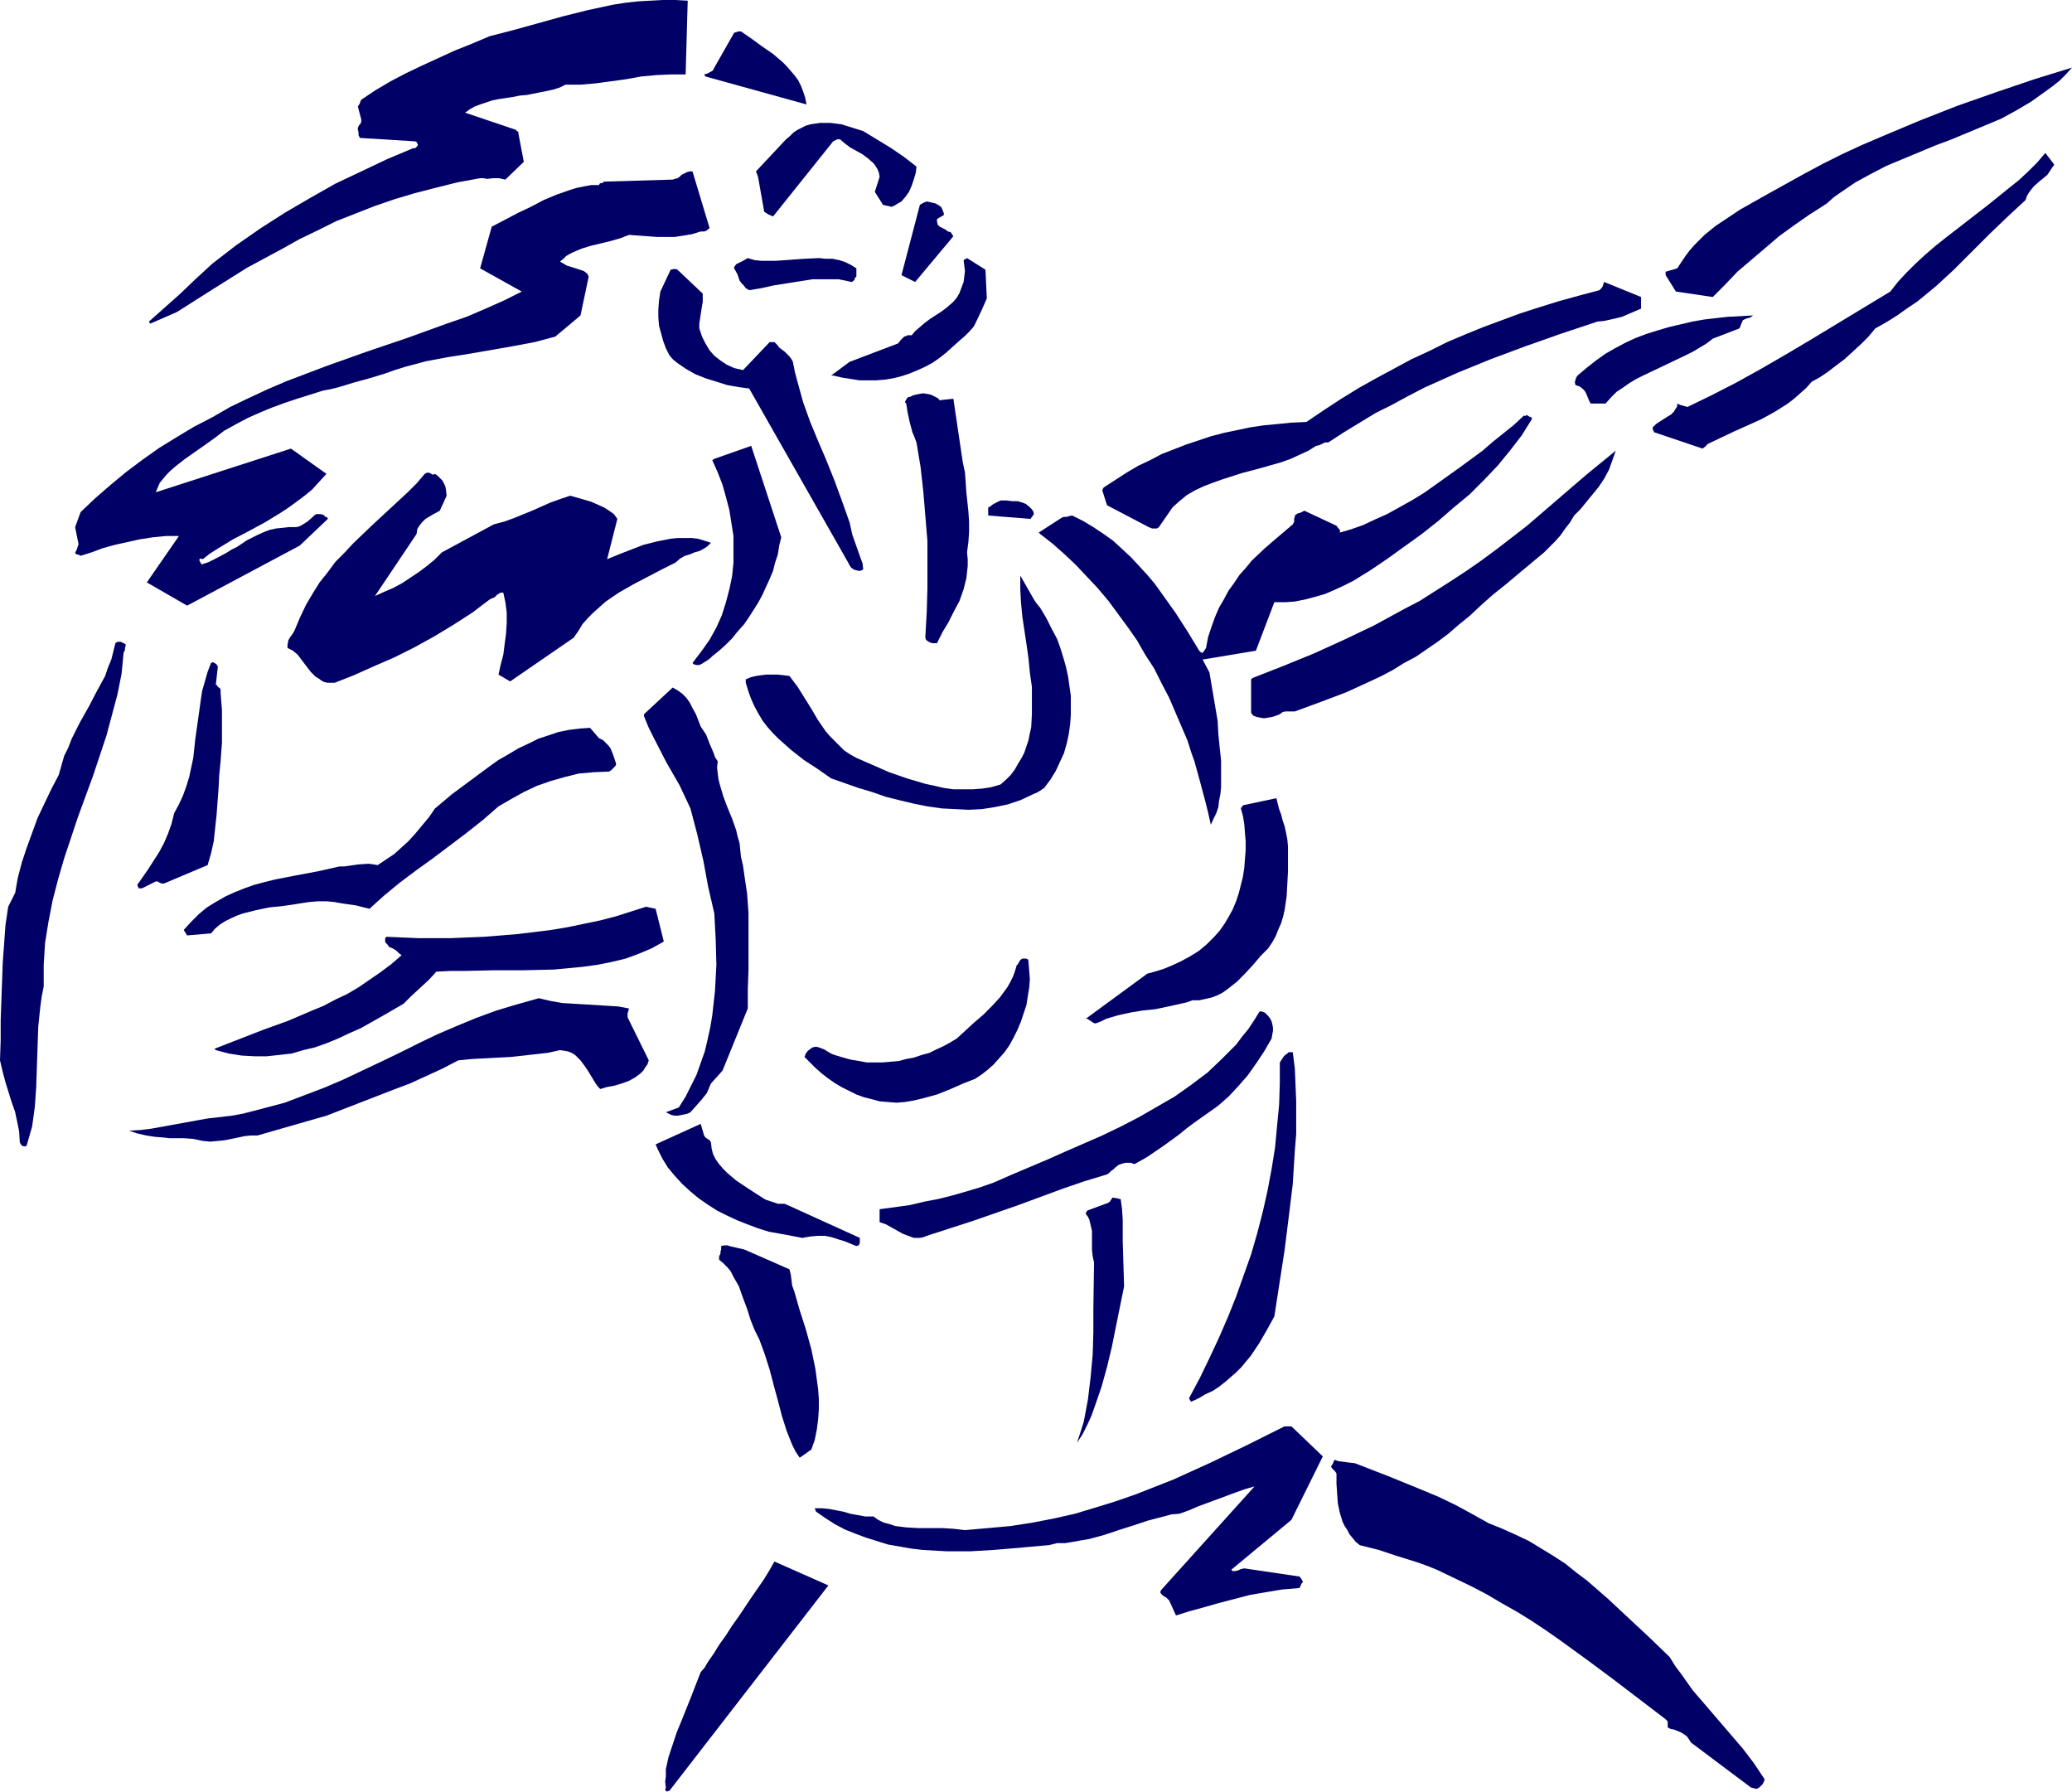 <?xml version="1.0" encoding="UTF-8" standalone="no"?>
<svg
   version="1.0"
   width="129.724mm"
   height="112.162mm"
   id="svg35"
   sodipodi:docname="Flexing Woman.wmf"
   xmlns:inkscape="http://www.inkscape.org/namespaces/inkscape"
   xmlns:sodipodi="http://sodipodi.sourceforge.net/DTD/sodipodi-0.dtd"
   xmlns="http://www.w3.org/2000/svg"
   xmlns:svg="http://www.w3.org/2000/svg">
  <sodipodi:namedview
     id="namedview35"
     pagecolor="#ffffff"
     bordercolor="#000000"
     borderopacity="0.25"
     inkscape:showpageshadow="2"
     inkscape:pageopacity="0.0"
     inkscape:pagecheckerboard="0"
     inkscape:deskcolor="#d1d1d1"
     inkscape:document-units="mm" />
  <defs
     id="defs1">
    <pattern
       id="WMFhbasepattern"
       patternUnits="userSpaceOnUse"
       width="6"
       height="6"
       x="0"
       y="0" />
  </defs>
  <path
     style="fill:#000066;fill-opacity:1;fill-rule:evenodd;stroke:none"
     d="m 1.939,214.545 -0.646,4.362 -0.323,4.524 -0.323,4.362 -0.162,4.524 -0.162,4.524 -0.162,4.524 v 4.685 L 0,250.895 l 0.646,2.746 0.646,2.423 1.454,4.685 0.808,2.262 0.485,2.262 0.485,2.423 0.162,2.585 0.162,0.323 0.323,0.485 0.646,0.162 h 0.162 l 0.323,-0.162 0.646,-2.262 0.646,-2.262 0.323,-2.262 0.323,-2.423 0.323,-4.524 0.162,-4.847 0.162,-4.685 0.162,-4.847 0.485,-4.685 0.323,-2.423 0.485,-2.423 v -2.585 -2.585 l 0.162,-2.585 0.162,-2.585 0.808,-5.008 0.97,-5.008 1.293,-5.008 1.454,-5.008 1.616,-4.847 1.616,-4.847 3.555,-9.693 1.616,-4.847 1.616,-4.847 1.293,-4.847 1.293,-4.847 0.97,-4.847 0.485,-5.008 0.323,-0.646 v -0.485 l 0.162,-0.485 v -0.323 l -0.162,-0.162 v 0 l -0.646,-0.323 -0.323,-0.162 h -0.323 -0.485 l -0.485,0.323 -0.485,1.939 -0.485,1.939 -0.808,1.939 -0.646,1.939 -1.939,3.554 -1.939,3.716 -2.101,3.716 -1.939,3.877 -0.808,2.1 -0.97,1.939 -0.646,2.262 -0.646,2.262 -1.778,3.393 -1.616,3.393 -1.616,3.393 -1.293,3.554 -1.293,3.554 -1.131,3.393 -0.97,3.716 -0.646,3.716 v -0.162 z"
     id="path1" />
  <path
     style="fill:#000066;fill-opacity:1;fill-rule:evenodd;stroke:none"
     d="m 17.776,124.721 0.808,4.039 -0.162,0.485 -0.162,0.485 -0.162,0.485 -0.323,0.485 0.162,0.323 0.162,0.162 h 0.323 l 0.323,0.162 0.323,0.162 2.586,-0.808 2.586,-0.969 2.909,-0.808 2.909,-0.646 2.909,-0.646 3.07,-0.485 3.232,-0.323 h 3.07 l -7.595,10.986 9.534,5.493 26.664,-14.217 6.626,-6.301 v -0.162 l -0.162,-0.162 v 0 l -0.162,-0.162 h -0.323 l -0.162,-0.323 -0.323,-0.162 -0.485,-0.162 h -1.131 l -0.485,0.323 -0.485,0.485 -1.131,0.969 -1.293,0.808 -0.646,0.323 -0.646,0.162 h -1.778 l -1.454,0.162 -1.616,0.162 -1.454,0.323 -1.293,0.485 -1.454,0.646 -2.586,1.292 -2.424,1.616 -1.293,0.646 -1.293,0.808 -2.747,1.454 -1.293,0.646 -1.454,0.485 -0.162,0.162 -0.162,-0.162 -0.323,-0.485 -0.162,-0.323 v -0.323 l 0.323,-0.162 0.485,0.162 1.616,-1.292 1.778,-1.131 3.717,-2.262 3.717,-1.939 3.878,-2.1 3.717,-2.262 1.939,-1.292 1.778,-1.292 1.939,-1.454 1.778,-1.454 1.616,-1.777 1.778,-1.939 -8.403,-5.978 -31.997,10.34 0.485,-1.131 0.485,-1.131 0.808,-0.969 0.808,-0.969 0.97,-0.969 1.131,-0.969 2.262,-1.777 4.848,-3.393 2.262,-1.616 2.101,-1.616 2.909,-1.616 2.747,-1.454 2.909,-1.292 2.747,-1.131 3.07,-1.131 2.909,-0.969 6.141,-1.939 1.778,-0.323 1.939,-0.485 3.717,-1.131 3.555,-0.969 3.717,-1.131 2.262,-0.808 2.586,-0.808 4.848,-1.292 5.171,-0.969 5.171,-0.808 10.181,-1.777 5.171,-0.969 4.848,-1.292 5.979,-5.008 1.939,-9.209 -0.162,-0.323 -0.162,-0.323 -0.808,-0.646 -0.97,-0.323 -0.97,-0.323 -2.101,-0.646 -0.808,-0.485 -0.808,-0.485 0.808,-0.646 0.646,-0.646 0.808,-0.485 0.97,-0.485 1.939,-0.808 2.101,-0.646 4.686,-1.131 2.262,-0.646 2.101,-0.808 4.525,0.323 2.101,0.162 h 2.101 2.101 l 2.101,-0.323 1.939,-0.323 2.101,-0.646 h 0.808 l 0.485,-0.162 0.808,-0.646 -4.04,-13.409 h -0.646 l -0.646,0.162 -1.293,0.646 -0.485,0.485 -0.485,0.323 -0.646,0.162 -0.485,0.162 -16.322,0.485 -0.162,0.162 v 0.162 h -0.323 -0.162 l -0.323,0.162 -0.162,0.323 h -1.778 l -1.778,0.323 -1.616,0.323 -1.616,0.485 -3.232,1.131 -3.07,1.292 -3.07,1.616 -3.07,1.454 -6.141,3.231 -2.747,9.855 9.858,5.493 -4.202,2.1 -4.363,1.939 -4.525,1.939 -4.686,1.616 -9.373,3.393 -9.534,3.231 -9.534,3.393 -4.686,1.777 -4.686,1.777 -4.525,1.939 -4.525,2.1 -4.363,2.1 -4.202,2.423 -4.363,2.262 -4.04,2.423 -4.202,2.585 -3.878,2.746 -3.878,2.908 -3.717,3.07 -3.717,3.231 -3.394,3.231 z"
     id="path2" />
  <path
     style="fill:#000066;fill-opacity:1;fill-rule:evenodd;stroke:none"
     d="m 35.552,76.577 6.302,-2.746 8.403,-5.331 8.242,-5.17 4.202,-2.262 4.202,-2.262 4.04,-2.262 4.363,-2.1 4.202,-2.1 4.525,-1.777 4.525,-1.777 4.686,-1.616 4.848,-1.454 5.01,-1.292 5.171,-1.292 5.333,-0.969 h 0.808 l 0.808,0.162 1.454,-0.162 h 1.454 l 0.646,0.162 0.808,0.162 4.363,-4.2 -1.293,-6.785 v 0 -0.323 l -0.323,-0.162 -0.323,-0.323 v 0 l -11.958,-4.039 1.131,-0.808 1.131,-0.646 1.293,-0.485 1.454,-0.485 1.454,-0.485 1.616,-0.323 3.232,-0.485 1.616,-0.323 1.778,-0.162 3.232,-0.646 1.616,-0.323 1.454,-0.323 1.454,-0.485 1.293,-0.646 h 3.555 l 3.717,-0.323 3.555,-0.485 3.555,-0.485 3.555,-0.646 3.555,-0.323 3.394,-0.162 h 3.555 L 162.731,0.162 159.822,0 h -2.909 l -3.07,0.162 -2.909,0.162 -2.909,0.323 -3.07,0.485 -5.979,1.292 -5.818,1.454 -5.818,1.616 -5.818,1.616 -5.656,1.454 -4.202,1.777 -4.04,1.616 -3.878,1.777 -3.878,1.777 -3.717,1.777 -3.717,1.939 -3.555,2.1 -3.394,2.262 -0.162,0.323 -0.162,0.485 -0.162,0.323 -0.323,0.485 0.808,3.07 v 0.485 l -0.162,0.485 -0.323,0.323 -0.162,0.323 -0.162,0.323 v 0.485 l 0.162,0.646 v 0.646 l 0.323,0.646 13.09,0.808 0.323,0.162 0.162,0.323 0.162,0.323 -0.162,0.323 -0.485,0.485 h -0.323 -0.162 l -6.141,2.585 -6.141,2.908 -6.141,2.908 -5.979,3.393 -5.818,3.393 -5.818,3.716 -5.818,4.039 -5.656,4.362 -2.101,1.939 -1.939,1.777 -3.717,3.554 -7.272,6.462 z"
     id="path3" />
  <path
     style="fill:#000066;fill-opacity:1;fill-rule:evenodd;stroke:none"
     d="m 32.805,210.183 h 0.808 l 3.232,-1.616 h 0.323 0.162 l 0.485,0.323 0.485,0.162 h 0.162 0.323 l 10.342,-4.362 0.808,-2.746 0.646,-2.908 0.323,-3.07 0.323,-2.908 0.485,-6.462 0.162,-3.231 0.323,-3.231 0.162,-2.262 0.162,-2.1 v -3.877 -3.877 l -0.323,-4.039 v -0.485 -0.323 l -0.162,-0.323 -0.485,-0.323 -0.162,-0.323 -0.162,-0.162 h -0.162 l 0.485,-4.362 -0.323,-0.485 -0.485,-0.323 -0.323,-0.162 h -0.162 l -0.323,0.162 -0.808,2.1 -0.646,2.262 -0.646,2.262 -0.323,2.1 -0.646,4.685 -0.646,4.524 -0.485,4.524 -0.485,2.262 -0.485,2.262 -0.646,2.1 -0.808,2.262 -0.97,2.1 -1.131,2.1 -0.323,1.292 -0.323,1.292 -0.808,2.262 -0.97,2.262 -1.131,2.1 -2.586,4.039 -2.586,3.716 z"
     id="path4" />
  <path
     style="fill:#000066;fill-opacity:1;fill-rule:evenodd;stroke:none"
     d="m 30.542,267.535 1.939,0.646 2.101,0.485 2.101,0.323 2.101,0.162 1.293,0.162 h 0.97 2.424 l 2.262,0.162 2.262,0.485 1.778,0.162 1.778,-0.162 1.616,-0.162 1.616,-0.323 3.07,-0.646 1.454,-0.162 h 1.616 l 16.322,-4.685 7.918,-3.07 7.918,-3.07 3.878,-1.454 3.878,-1.777 3.878,-1.777 3.717,-1.939 3.232,-0.323 3.07,-0.162 6.141,-0.323 5.818,-0.646 2.909,-0.323 2.909,-0.646 1.131,0.162 0.808,0.162 0.808,0.323 0.808,0.485 0.646,0.646 0.646,0.646 0.97,1.292 0.97,1.454 0.97,1.616 0.808,1.292 0.485,0.646 0.485,0.485 1.616,-0.485 1.778,-0.323 1.616,-0.485 1.778,-0.646 1.454,-0.808 0.646,-0.485 0.646,-0.485 0.646,-0.646 0.485,-0.808 0.485,-0.646 0.323,-0.969 -5.01,-10.178 v -0.485 -0.485 l 0.162,-0.485 0.162,-0.646 -2.586,-0.485 -2.747,-0.162 -5.171,-0.323 -2.747,-0.162 -2.586,-0.162 -2.747,-0.485 -2.747,-0.646 -5.171,1.454 -4.848,1.454 -4.848,1.777 -4.686,1.939 -4.525,1.939 -4.363,2.1 -4.525,2.262 -4.363,2.1 -8.888,4.2 -4.525,1.939 -4.686,1.777 -4.686,1.777 -4.848,1.292 -5.01,1.292 -2.586,0.485 -2.747,0.323 -2.909,0.323 -2.747,0.485 -5.333,0.969 -5.333,0.969 -2.586,0.323 z"
     id="path5" />
  <path
     style="fill:#000066;fill-opacity:1;fill-rule:evenodd;stroke:none"
     d="m 44.278,221.331 5.656,-0.485 0.97,-1.131 1.131,-0.969 1.293,-0.808 1.293,-0.646 1.454,-0.646 1.293,-0.485 3.232,-0.808 3.07,-0.646 3.232,-0.323 3.232,-0.485 3.07,-0.485 2.101,-0.162 h 1.939 l 1.778,0.162 1.778,0.323 3.394,0.485 3.232,0.808 3.394,-3.07 3.717,-3.07 3.878,-2.908 4.04,-2.908 7.918,-5.978 3.878,-3.07 3.717,-3.231 3.07,-1.777 2.909,-1.616 3.07,-1.454 3.232,-1.131 3.394,-0.969 3.232,-0.808 3.555,-0.323 3.717,-0.162 0.485,-0.323 0.646,-0.646 0.323,-0.323 0.162,-0.323 v -0.323 l -0.162,-0.485 -0.485,-1.454 -0.646,-1.616 -0.485,-0.646 -0.646,-0.646 -0.646,-0.646 -0.97,-0.485 -2.101,-2.423 -2.424,0.162 -2.586,0.323 -2.424,0.485 -2.424,0.808 -2.424,0.808 -2.262,1.131 -2.424,1.131 -2.424,1.454 -2.262,1.292 -2.262,1.616 -4.363,3.231 -4.363,3.231 -4.04,3.393 -1.454,2.1 -1.616,1.939 -1.616,1.939 -1.616,1.777 -1.778,1.616 -1.616,1.454 -1.939,1.292 -1.939,1.292 -0.97,-0.162 -1.131,-0.162 -2.424,0.162 -2.262,0.323 -1.131,0.162 h -1.131 l -5.01,1.131 -5.171,0.969 -5.01,0.969 -2.586,0.646 -2.424,0.646 -2.262,0.808 -2.424,0.969 -2.101,0.969 -2.262,1.292 -2.101,1.292 -1.939,1.616 -1.778,1.777 -1.778,1.939 z"
     id="path6" />
  <path
     style="fill:#000066;fill-opacity:1;fill-rule:evenodd;stroke:none"
     d="m 51.066,248.472 3.07,0.808 3.07,0.485 3.07,0.162 h 2.909 l 2.909,-0.323 2.909,-0.323 2.747,-0.808 2.747,-0.646 2.747,-0.969 2.747,-1.131 2.747,-1.292 2.586,-1.131 5.171,-2.908 5.01,-2.908 1.778,-1.777 2.101,-1.939 2.101,-1.939 1.778,-1.939 3.394,-0.162 h 3.394 l 6.949,-0.162 h 6.949 l 7.11,-0.162 3.394,-0.323 3.394,-0.323 3.555,-0.485 3.232,-0.646 3.394,-0.808 3.07,-1.131 3.07,-1.292 2.909,-1.616 -1.939,-7.755 -2.262,-0.485 -3.555,1.131 -3.555,1.131 -3.717,0.969 -3.878,0.808 -3.878,0.808 -3.878,0.646 -3.878,0.485 -4.04,0.485 -7.918,0.646 -4.04,0.162 -3.878,0.162 h -3.878 -3.878 l -3.717,-0.162 -3.717,-0.162 -0.323,0.323 v 0.323 0.323 0.323 l 0.485,0.485 0.485,0.646 0.808,0.323 0.808,0.485 0.646,0.646 0.646,0.485 -2.424,2.1 -2.586,1.939 -2.586,1.777 -2.586,1.777 -2.747,1.616 -2.747,1.292 -2.747,1.454 -2.747,1.131 -5.656,2.423 -5.818,2.1 -5.818,2.262 -5.818,2.262 z"
     id="path7" />
  <path
     style="fill:#000066;fill-opacity:1;fill-rule:evenodd;stroke:none"
     d="m 68.034,152.508 v 0.808 l 0.646,0.323 0.646,0.323 1.131,0.969 0.97,1.292 2.101,2.746 1.131,1.131 0.808,0.485 0.646,0.485 0.646,0.323 0.808,0.162 h 1.616 l 4.525,-1.777 4.686,-2.1 4.848,-2.1 4.848,-2.423 4.686,-2.585 4.525,-2.746 4.525,-2.908 2.101,-1.616 1.939,-1.454 0.646,-0.323 0.485,-0.162 0.323,-0.323 0.323,-0.323 0.808,-0.485 h 0.162 0.485 l 0.485,2.262 0.323,2.423 v 2.423 l -0.162,2.585 -0.323,2.423 -0.323,2.585 -0.646,2.423 -0.485,2.262 2.747,1.616 15.029,-10.34 1.131,-1.616 0.97,-1.616 1.293,-1.454 1.293,-1.292 1.454,-1.292 1.454,-1.292 3.07,-2.1 3.394,-1.939 3.394,-1.777 3.394,-1.777 3.232,-1.616 1.131,-0.969 1.131,-0.646 1.131,-0.323 1.131,-0.485 1.131,-0.323 0.97,-0.485 0.97,-0.646 0.808,-0.808 -1.454,-0.485 -1.616,-0.485 -1.454,-0.162 h -1.778 -1.616 l -1.616,0.162 -3.232,0.646 -3.232,0.808 -2.909,1.131 -2.909,1.131 -2.747,1.131 2.424,-9.532 -0.808,-1.131 -1.131,-0.808 -1.293,-0.808 -1.454,-0.646 -1.454,-0.646 -1.616,-0.485 -3.394,-0.969 -2.424,0.808 -2.262,0.808 -4.363,1.939 -4.363,1.777 -2.262,0.808 -2.424,0.646 -12.282,6.624 -1.778,1.777 -1.778,1.454 -1.939,1.454 -1.939,1.292 -1.939,1.292 -2.101,1.131 -2.262,0.969 -2.101,0.969 9.858,-14.702 0.162,-1.131 0.485,-0.808 0.646,-0.808 0.808,-0.808 0.808,-0.485 0.808,-0.485 1.778,-0.969 1.616,-3.554 -0.162,-1.454 -0.162,-0.808 -0.323,-0.646 -0.323,-0.646 -0.485,-0.485 -0.646,-0.646 -0.646,-0.485 -0.323,0.162 h -0.323 l -0.485,-0.323 -0.646,-0.162 -0.323,0.162 -0.323,0.162 -1.939,2.262 -2.101,2.1 -4.363,4.039 -4.363,4.039 -4.202,4.039 -2.101,2.262 -2.101,2.1 -1.778,2.423 -1.939,2.423 -1.616,2.585 -1.616,2.746 -1.454,3.07 -1.293,3.07 -0.485,0.808 -0.485,0.646 -0.485,0.808 v 0.323 z"
     id="path8" />
  <path
     style="fill:#000066;fill-opacity:1;fill-rule:evenodd;stroke:none"
     d="m 156.267,68.984 -0.323,2.1 -0.162,2.1 v 1.939 l 0.162,1.939 0.485,1.777 0.485,1.777 0.646,1.777 0.808,1.616 0.808,0.969 0.97,0.808 2.101,1.454 2.262,1.292 2.424,0.969 2.586,0.808 2.586,0.808 2.747,0.485 2.424,0.323 23.432,41.197 0.323,0.646 0.323,0.485 0.646,0.485 0.485,0.162 0.646,0.162 h 0.485 l 0.323,-0.162 0.323,-0.162 -0.162,-1.454 -0.485,-1.292 -0.97,-2.746 -0.97,-2.746 -0.323,-1.454 -0.323,-1.454 -1.778,-5.008 -1.778,-4.847 -1.939,-4.847 -1.939,-4.524 -1.939,-4.685 -1.616,-4.524 -1.293,-4.685 -0.646,-2.423 -0.485,-2.423 -0.323,-0.646 -0.485,-0.646 -1.131,-1.131 -1.293,-0.969 -0.485,-0.646 -0.646,-0.646 h -1.131 l -6.302,6.624 -2.101,-0.485 -1.778,-0.808 -1.454,-0.969 -1.454,-1.131 -1.131,-1.292 -0.97,-1.616 -0.808,-1.616 -0.646,-1.939 v -1.131 l 0.162,-1.131 0.323,-2.1 0.323,-1.939 v -0.969 -0.969 l -5.979,-5.654 -0.323,-0.162 h -0.323 -0.323 l -0.646,0.162 z"
     id="path9" />
  <path
     style="fill:#000066;fill-opacity:1;fill-rule:evenodd;stroke:none"
     d="m 166.933,18.094 23.917,6.624 -0.323,-1.616 -0.485,-1.454 -0.485,-1.292 -0.646,-1.292 -0.808,-1.131 -0.97,-1.131 -0.97,-1.131 -0.97,-0.969 -2.262,-1.939 -2.586,-1.777 -2.424,-1.777 -2.586,-1.777 h -0.646 l -0.485,0.162 -0.485,0.162 -4.686,8.239 -0.323,0.646 -0.485,0.323 -0.646,0.323 -0.323,0.162 -0.646,0.162 z"
     id="path10" />
  <path
     style="fill:#000066;fill-opacity:1;fill-rule:evenodd;stroke:none"
     d="m 152.389,169.471 1.131,2.746 1.293,2.585 2.909,5.654 3.07,5.331 1.293,2.746 1.293,2.746 1.616,6.139 1.454,6.301 1.131,6.139 1.454,6.301 0.323,6.139 0.162,5.978 -0.162,3.07 -0.162,3.07 -0.323,2.908 -0.323,2.908 -0.485,2.908 -0.646,2.908 -0.646,2.746 -0.97,2.746 -0.97,2.746 -1.293,2.585 -1.293,2.585 -1.616,2.585 -3.07,1.131 0.646,0.323 0.646,0.323 0.808,0.162 h 0.808 l 1.616,-0.323 0.646,-0.162 0.646,-0.323 1.293,-1.454 1.293,-1.454 1.293,-1.616 0.485,-1.131 0.485,-1.131 2.747,-3.07 5.979,-14.702 v -4.524 l 0.162,-4.524 v -9.047 -4.524 l -0.323,-4.524 -0.646,-4.362 -0.323,-2.262 -0.485,-2.1 -0.162,-1.616 -0.162,-1.616 -0.485,-1.616 -0.323,-1.454 -0.97,-2.746 -1.131,-2.746 -0.97,-2.585 -0.808,-2.746 -0.323,-1.292 -0.162,-1.292 -0.162,-1.454 0.162,-1.454 -0.646,-0.969 -0.323,-0.969 -0.97,-2.262 -0.808,-2.1 -0.646,-0.969 -0.646,-0.969 -1.131,-2.908 -0.808,-1.454 -0.646,-1.292 -0.808,-1.131 -0.97,-0.969 -1.131,-0.808 -1.131,-0.646 -6.787,6.301 z"
     id="path11" />
  <path
     style="fill:#000066;fill-opacity:1;fill-rule:evenodd;stroke:none"
     d="m 173.72,63.491 0.808,1.454 0.485,1.454 0.485,0.646 0.485,0.485 0.485,0.646 0.808,0.485 2.909,-0.485 2.909,-0.646 3.07,-0.485 3.07,-0.485 3.07,-0.485 h 3.07 3.07 l 1.616,0.323 1.454,0.323 0.323,-0.162 0.323,-0.323 0.162,-0.485 0.323,-0.323 v -0.969 -0.969 l -1.293,-0.808 -1.293,-0.646 -1.454,-0.485 -1.616,-0.323 h -1.616 l -1.616,-0.162 -3.394,0.162 -6.787,0.485 h -1.778 -1.616 l -1.616,-0.162 -1.616,-0.485 -1.131,0.646 -0.97,0.485 -0.646,0.323 -0.485,0.646 z"
     id="path12" />
  <path
     style="fill:#000066;fill-opacity:1;fill-rule:evenodd;stroke:none"
     d="m 179.376,41.843 1.454,8.239 0.485,0.323 0.485,0.323 1.131,0.485 14.221,-17.771 0.323,-0.162 0.323,-0.162 0.323,-0.162 h 0.646 l 1.131,0.969 1.293,0.969 1.454,0.808 1.454,0.808 1.293,0.969 1.293,1.131 0.485,0.646 0.485,0.808 0.323,0.808 0.162,0.969 -1.131,3.554 1.939,3.07 0.646,0.162 0.808,0.162 0.485,0.162 0.808,-0.323 0.485,-0.323 1.131,-0.646 0.97,-1.131 0.808,-1.131 0.646,-1.454 0.485,-1.454 0.485,-1.616 0.162,-1.454 -1.454,-1.131 -1.454,-1.131 -3.07,-2.1 -6.626,-4.039 -2.586,-0.808 -2.586,-0.808 -2.586,-0.323 h -1.293 -1.131 l -1.131,0.162 -1.131,0.162 -1.131,0.323 -0.97,0.485 -0.97,0.485 -0.97,0.646 -0.808,0.808 -0.97,0.808 -7.11,7.593 z"
     id="path13" />
  <path
     style="fill:#000066;fill-opacity:1;fill-rule:evenodd;stroke:none"
     d="m 168.549,108.888 1.293,2.908 1.131,2.908 0.808,2.908 0.808,3.07 0.485,3.07 0.485,3.07 v 3.231 3.07 l -0.323,3.231 -0.646,3.07 -0.808,3.07 -0.97,3.07 -1.293,2.908 -1.616,2.908 -1.939,2.746 -2.101,2.746 0.162,0.162 0.162,0.162 0.646,0.162 h 0.646 l 0.646,-0.323 1.293,-0.808 0.646,-0.485 0.485,-0.485 1.616,-1.292 1.616,-1.454 1.454,-1.454 1.293,-1.616 1.454,-1.616 1.131,-1.616 1.131,-1.777 1.131,-1.777 0.97,-1.777 1.778,-3.877 0.808,-1.939 0.485,-1.939 0.646,-1.939 0.323,-2.1 0.485,-1.939 -7.11,-21.648 -8.726,3.07 z"
     id="path14" />
  <path
     style="fill:#000066;fill-opacity:1;fill-rule:evenodd;stroke:none"
     d="m 155.621,271.897 1.131,2.262 1.293,2.1 1.616,1.939 1.778,1.939 1.939,1.777 1.939,1.616 2.101,1.454 2.262,1.454 2.262,1.131 2.424,1.131 2.424,0.969 2.586,0.969 2.586,0.808 2.747,0.485 2.586,0.485 2.586,0.485 1.778,-0.323 1.778,-0.162 h 1.778 l 1.616,0.323 1.454,0.485 1.616,0.485 2.747,1.131 0.485,-0.162 0.162,-0.162 0.162,-0.485 v -0.646 -0.485 l -17.776,-8.078 h -1.616 l -1.454,-0.485 -1.454,-0.485 -1.293,-0.808 -2.747,-1.777 -2.909,-1.939 -2.101,-1.777 -0.97,-0.969 -0.97,-1.131 -0.808,-1.131 -0.646,-1.292 -0.323,-1.292 -0.162,-1.454 -0.323,-0.485 -0.97,-0.646 -0.323,-0.485 -0.808,-2.746 -10.666,4.847 z"
     id="path15" />
  <path
     style="fill:#000066;fill-opacity:1;fill-rule:evenodd;stroke:none"
     d="m 176.467,161.555 0.646,2.1 0.646,1.777 0.808,1.777 0.97,1.777 0.97,1.616 1.131,1.454 1.293,1.454 1.293,1.292 2.909,2.585 3.07,2.423 3.232,2.1 3.232,2.262 6.464,2.262 3.232,0.969 3.232,1.131 3.232,0.808 3.394,0.808 3.232,0.646 3.394,0.485 3.232,0.162 3.07,0.162 3.232,-0.162 3.07,-0.485 3.07,-0.646 2.909,-0.969 2.747,-1.292 1.454,-0.646 1.454,-0.969 1.454,-1.939 1.293,-2.1 0.97,-2.1 0.97,-2.1 0.646,-2.262 0.485,-2.262 0.323,-2.262 0.162,-2.262 v -2.262 -2.262 l -0.323,-2.262 -0.323,-2.262 -0.485,-2.262 -0.646,-2.262 -0.646,-2.1 -0.808,-2.262 -1.293,-2.423 -1.293,-2.585 -1.454,-2.423 -0.808,-0.969 -0.646,-0.969 -3.232,-5.654 v 3.231 l 0.162,3.07 0.323,3.393 0.485,3.231 0.485,3.231 0.485,3.393 0.323,3.393 0.485,3.393 v 3.231 3.231 l -0.162,3.07 -0.323,1.454 -0.323,1.616 -0.485,1.454 -0.485,1.454 -0.646,1.292 -0.808,1.292 -0.808,1.454 -0.97,1.292 -1.131,1.131 -1.293,1.131 -2.262,0.646 -2.101,0.323 -2.262,0.162 h -2.262 -2.262 l -2.262,-0.323 -2.101,-0.485 -2.262,-0.485 -4.363,-1.292 -4.202,-1.454 -4.04,-1.777 -3.717,-1.616 -1.454,-0.808 -1.454,-0.969 -1.131,-1.131 -1.131,-1.131 -1.131,-1.131 -0.97,-1.131 -1.778,-2.585 -1.616,-2.746 -1.616,-2.585 -1.616,-2.585 -1.939,-2.585 -1.293,-0.162 -1.454,-0.162 h -1.293 -1.454 l -1.293,0.162 -1.131,0.162 -1.293,0.323 -1.131,0.485 z"
     id="path16" />
  <path
     style="fill:#000066;fill-opacity:1;fill-rule:evenodd;stroke:none"
     d="m 197.152,88.855 2.101,0.485 2.101,0.323 1.939,0.323 h 2.101 1.939 l 2.101,-0.162 1.939,-0.323 1.939,-0.485 1.939,-0.646 1.939,-0.808 1.778,-0.808 1.778,-0.969 1.616,-1.131 1.616,-1.292 1.616,-1.454 1.616,-1.454 1.131,-0.969 1.131,-1.131 0.97,-1.131 0.646,-1.292 1.293,-2.746 1.131,-2.585 -0.323,-6.785 -4.363,-2.746 -0.808,0.485 0.162,1.292 0.162,1.292 -0.162,1.292 -0.162,1.292 -0.485,1.292 -0.485,1.292 -0.646,1.131 -0.808,0.969 -1.293,1.131 -1.454,1.131 -2.747,1.777 -1.293,0.969 -1.131,0.969 -1.131,0.969 -0.808,0.969 h -0.485 -0.485 l -0.323,0.162 -0.485,0.162 -0.808,0.808 -0.646,0.808 -11.474,4.362 -4.363,3.231 z"
     id="path17" />
  <path
     style="fill:#000066;fill-opacity:1;fill-rule:evenodd;stroke:none"
     d="m 170.649,295.646 -0.162,0.485 v 0.485 l -0.323,0.646 v 0.808 l 0.97,0.808 0.97,0.969 0.808,0.969 0.646,1.292 1.293,2.262 0.97,2.746 0.97,2.585 0.808,2.585 0.97,2.423 1.131,2.262 1.293,3.554 1.131,3.554 0.97,3.716 0.97,3.554 0.97,3.716 1.131,3.554 0.646,1.616 0.646,1.616 0.808,1.616 0.97,1.454 2.747,-1.939 0.808,-2.262 0.485,-2.423 0.323,-2.423 0.162,-2.423 v -2.423 l -0.162,-2.262 -0.323,-2.423 -0.323,-2.423 -0.97,-4.685 -1.293,-4.685 -1.454,-4.524 -1.293,-4.524 -0.485,-1.292 -0.162,-1.292 -0.162,-1.292 -0.323,-1.292 -10.666,-4.685 -3.555,-0.808 -0.323,-0.162 h -0.485 -0.485 l -0.646,0.162 z"
     id="path18" />
  <path
     style="fill:#000066;fill-opacity:1;fill-rule:evenodd;stroke:none"
     d="m 157.56,418.589 v 0.808 0.969 l -0.162,1.131 0.162,1.454 -0.162,0.485 0.162,0.323 0.323,0.162 0.162,-0.162 h 0.323 l 37.653,-48.628 -12.766,-5.654 -1.293,2.262 -1.293,2.1 -2.909,4.2 -2.909,4.362 -1.616,2.262 -1.454,2.262 -0.808,1.131 -0.808,1.131 -1.293,2.1 -1.454,2.1 -0.646,1.131 -0.97,1.131 -1.131,2.908 -1.131,2.908 -2.262,5.654 -1.131,2.746 -0.97,2.908 -0.97,2.908 z"
     id="path19" />
  <path
     style="fill:#000066;fill-opacity:1;fill-rule:evenodd;stroke:none"
     d="m 213.312,65.107 3.232,1.616 9.05,-10.824 -0.323,-0.485 -0.323,-0.485 -0.646,-0.162 -0.646,-0.485 -0.646,-0.323 -0.646,-0.323 -0.485,-0.485 -0.162,-0.808 v -0.485 l 0.485,-0.323 1.131,-0.646 v -0.485 l -0.162,-0.323 -0.162,-0.485 -0.162,-0.323 -0.162,-0.323 -0.485,-0.323 -0.808,-0.485 -2.101,-0.485 -0.323,0.162 -0.485,0.162 -0.808,0.485 z"
     id="path20" />
  <path
     style="fill:#000066;fill-opacity:1;fill-rule:evenodd;stroke:none"
     d="m 214.443,95.479 0.323,2.1 0.485,2.262 0.646,2.423 0.485,1.131 0.485,1.292 0.97,5.816 0.646,5.816 0.485,5.816 0.485,5.816 v 5.654 5.654 l -0.162,5.654 -0.323,5.654 v 0.323 l 0.162,0.485 0.162,0.162 0.485,0.323 0.323,0.162 0.485,0.162 h 0.485 0.646 l 1.293,-2.585 1.454,-2.423 1.293,-2.585 1.293,-2.423 0.97,-2.746 0.323,-1.292 0.323,-1.292 0.162,-1.454 0.162,-1.454 v -1.616 l -0.162,-1.616 0.323,-2.423 0.162,-2.423 v -2.423 l -0.162,-2.423 -0.485,-4.524 -0.162,-2.423 -0.162,-2.262 -0.485,-2.262 -0.323,-2.1 -0.646,-4.362 -0.646,-4.362 -0.646,-4.362 -3.07,0.323 v 0.162 l -0.646,-0.646 -0.646,-0.323 -0.97,-0.485 -0.808,-0.162 -0.97,-0.162 -0.97,0.162 -0.808,0.162 -0.646,0.162 -0.323,0.162 -0.323,0.162 -0.646,0.162 -0.323,0.485 -0.162,0.323 -0.162,0.323 z"
     id="path21" />
  <path
     style="fill:#000066;fill-opacity:1;fill-rule:evenodd;stroke:none"
     d="m 190.365,250.087 1.293,1.292 1.293,1.292 1.454,1.292 1.454,1.131 1.616,1.131 1.616,0.969 3.555,1.777 1.778,0.646 1.939,0.485 1.778,0.485 1.939,0.162 2.101,0.162 1.939,-0.162 1.939,-0.323 2.101,-0.485 1.778,-0.485 1.778,-0.485 1.616,-0.646 1.616,-0.646 2.909,-1.292 2.909,-1.131 1.454,-0.969 1.454,-1.131 1.454,-1.292 1.293,-1.454 1.293,-1.454 1.131,-1.616 0.97,-1.777 0.97,-1.939 0.808,-1.939 0.646,-1.939 0.646,-1.939 0.323,-2.1 0.323,-1.939 0.162,-2.1 -0.162,-2.1 -0.162,-1.939 v -0.323 l -0.162,-0.323 -0.323,-0.162 h -0.323 -0.646 l -0.485,0.323 -0.485,0.808 -0.162,0.323 h -0.162 l -0.485,1.616 -0.485,1.292 -0.646,1.292 -0.646,1.131 -1.778,2.423 -1.939,2.1 -1.939,1.939 -2.262,1.939 -2.101,1.939 -1.939,1.777 -1.616,0.969 -1.454,0.808 -1.778,0.808 -1.616,0.808 -1.778,0.485 -1.939,0.646 -1.778,0.323 -1.778,0.485 -1.939,0.162 -1.778,0.162 h -1.939 -1.939 l -1.778,-0.323 -1.939,-0.323 -1.778,-0.485 -1.616,-0.485 -0.97,-0.323 -0.646,-0.323 -1.293,-0.808 -1.293,-0.485 -0.646,-0.162 -0.808,0.162 -0.485,0.323 -0.646,0.485 -0.485,0.646 z"
     id="path22" />
  <path
     style="fill:#000066;fill-opacity:1;fill-rule:evenodd;stroke:none"
     d="m 193.112,357.683 2.101,1.454 2.262,1.454 2.424,1.292 2.424,0.969 2.586,0.969 2.586,0.808 2.586,0.808 2.747,0.485 2.747,0.485 2.747,0.323 5.656,0.323 h 5.656 l 5.494,-0.323 3.878,-0.323 3.717,-0.323 3.555,-0.323 1.939,-0.162 1.939,-0.485 h 1.939 l 1.939,-0.323 1.778,-0.323 1.939,-0.323 3.555,-0.969 3.394,-1.131 3.555,-1.131 3.394,-1.131 3.717,-0.969 1.778,-0.485 1.939,-0.162 2.262,-0.808 2.262,-0.969 4.363,-1.616 4.363,-1.616 2.262,-0.808 2.262,-0.646 -22.139,24.556 -0.162,0.485 0.162,0.323 0.162,0.162 0.323,0.323 0.808,0.485 0.646,0.646 1.616,3.554 3.07,-0.969 3.555,-0.969 3.394,-0.969 3.717,-0.969 3.717,-0.969 3.717,-0.646 3.878,-0.646 3.878,-0.323 h 0.162 l 0.323,-0.323 0.162,-0.485 0.162,-0.323 0.323,-0.323 -0.162,-0.323 -0.162,-0.323 -0.485,-0.646 -13.09,-1.939 -0.808,0.162 -0.646,0.323 -0.808,0.162 h -0.485 l -0.323,-0.323 14.221,-11.794 7.434,-15.025 -7.434,-7.108 h -1.616 l -8.726,4.362 -8.726,4.2 -8.888,4.039 -4.525,1.777 -4.525,1.777 -4.686,1.616 -4.686,1.454 -4.848,1.454 -5.01,1.131 -5.01,0.969 -5.171,0.808 -5.333,0.485 -5.494,0.485 -2.747,-0.323 -2.747,-0.162 h -5.656 l -2.747,-0.162 -2.586,-0.323 -1.454,-0.485 -1.293,-0.323 -1.293,-0.646 -1.131,-0.808 h -1.939 l -1.778,-0.323 -1.778,-0.323 -1.616,-0.485 -3.394,-0.646 -1.616,-0.162 h -1.778 z"
     id="path23" />
  <path
     style="fill:#000066;fill-opacity:1;fill-rule:evenodd;stroke:none"
     d="m 208.141,286.437 v 2.746 l 1.454,0.485 1.454,0.808 2.586,1.454 1.293,0.485 1.293,0.485 h 0.808 0.646 l 0.808,-0.162 0.808,-0.323 5.494,-1.777 5.494,-1.777 10.666,-3.716 10.504,-3.877 5.171,-1.777 5.333,-1.616 0.485,-0.323 0.485,-0.485 0.485,-0.323 0.485,-0.485 0.808,-0.646 0.97,-0.323 0.646,-0.162 h 0.646 0.646 l 0.808,0.323 1.778,-0.969 1.616,-0.969 3.555,-2.423 1.778,-1.292 1.778,-1.292 1.778,-1.454 1.939,-1.454 2.747,-1.939 2.747,-1.939 2.586,-2.262 2.262,-2.423 2.262,-2.585 1.939,-2.746 1.939,-2.908 1.778,-3.07 0.162,-0.969 0.162,-0.808 v -0.808 l -0.162,-0.808 -0.162,-0.646 -0.323,-0.646 -0.485,-0.646 -0.485,-0.485 -0.323,-0.323 -0.485,-0.162 -0.485,-0.162 -0.323,0.162 -1.293,2.1 -1.293,1.939 -1.454,1.777 -1.454,1.939 -1.616,1.616 -1.778,1.777 -3.394,3.231 -3.878,2.908 -3.878,2.746 -4.202,2.423 -4.202,2.423 -4.363,2.262 -4.363,2.1 -8.888,3.877 -4.363,1.939 -4.202,1.777 -4.202,1.777 -4.04,1.777 -3.232,1.131 -3.232,0.969 -3.394,0.969 -3.232,0.808 -3.394,0.646 -3.394,0.808 -3.555,0.485 -3.555,0.485 z"
     id="path24" />
  <path
     style="fill:#000066;fill-opacity:1;fill-rule:evenodd;stroke:none"
     d="m 233.835,120.843 v 1.131 l 10.019,0.808 0.323,-0.485 0.485,-0.646 -0.162,-0.646 -0.323,-0.485 -0.646,-0.646 -0.808,-0.646 -0.808,-0.323 -1.131,-0.323 h -1.293 l -1.293,-0.162 h -1.454 l -0.646,0.323 -0.323,0.162 -0.646,0.323 -0.485,0.323 -0.323,0.323 -0.485,0.162 z"
     id="path25" />
  <path
     style="fill:#000066;fill-opacity:1;fill-rule:evenodd;stroke:none"
     d="m 246.117,126.336 2.909,2.262 2.747,2.423 2.747,2.585 2.586,2.746 2.586,2.746 2.586,3.07 2.262,3.07 2.262,3.07 2.262,3.231 1.939,3.393 2.101,3.231 1.778,3.554 1.778,3.393 1.454,3.393 1.454,3.393 1.454,3.393 0.808,2.585 0.808,2.262 1.293,4.685 0.646,2.423 0.646,2.423 0.323,1.292 0.323,1.292 0.646,2.908 0.646,-1.454 0.646,-1.292 0.485,-1.454 0.162,-1.454 0.323,-1.616 0.162,-1.616 v -3.07 -3.231 l -0.323,-3.07 -0.323,-3.231 -0.162,-3.07 -1.939,-11.47 -1.616,-3.07 12.605,-2.1 4.363,-11.47 h 2.586 l 2.262,-0.162 2.424,-0.485 2.424,-0.646 2.262,-0.646 2.262,-0.969 2.101,-0.969 2.262,-1.131 4.202,-2.585 4.04,-2.746 4.04,-2.908 4.04,-2.908 3.878,-3.07 3.717,-3.231 3.717,-3.07 3.394,-3.393 3.232,-3.393 2.909,-3.554 2.747,-3.554 2.424,-3.877 V 98.872 l -0.162,-0.162 -0.485,-0.162 -0.485,-0.323 h -0.162 l -0.162,0.162 h -0.485 l -0.323,0.323 -2.101,1.939 -2.424,1.939 -2.424,1.939 -2.424,2.1 -5.494,4.039 -5.656,4.039 -2.747,1.939 -2.909,1.777 -2.909,1.616 -2.909,1.616 -2.909,1.292 -2.747,1.292 -2.747,0.969 -2.747,0.808 v -0.646 l -0.323,-0.323 -0.485,-0.646 -7.595,-3.554 -0.323,0.162 -0.646,0.323 -0.646,0.162 -0.646,0.485 v 0.323 l -0.162,0.485 v 0.646 l -0.323,0.646 -3.232,2.746 -3.394,2.908 -3.07,2.908 -1.454,1.777 -1.454,1.616 -1.293,1.939 -1.293,1.777 -1.131,2.1 -1.131,1.939 -0.97,2.262 -0.808,2.262 -0.808,2.423 -0.485,2.585 -0.323,0.485 -0.323,0.485 -0.162,0.162 h -0.162 l -0.323,-0.162 -0.323,-0.323 -2.747,-4.524 -2.909,-4.524 -3.232,-4.524 -1.616,-2.262 -1.778,-2.1 -1.939,-2.1 -1.939,-2.1 -2.101,-1.939 -2.101,-1.939 -2.262,-1.616 -2.424,-1.616 -2.424,-1.454 -2.586,-1.292 -0.808,0.162 -0.485,0.162 h -0.646 l -0.485,0.162 -5.494,3.554 z"
     id="path26" />
  <path
     style="fill:#000066;fill-opacity:1;fill-rule:evenodd;stroke:none"
     d="m 260.822,115.997 1.131,3.554 9.858,5.17 0.808,0.323 h 0.646 0.485 l 0.485,-0.323 3.232,-4.685 1.616,-1.454 1.778,-1.454 1.939,-1.131 2.101,-0.969 2.101,-0.808 2.262,-0.808 4.525,-1.454 2.424,-0.646 2.424,-0.646 4.525,-1.292 2.262,-0.808 2.101,-0.969 2.101,-0.969 1.778,-1.131 0.808,-0.162 0.646,-0.323 0.646,-0.323 h 0.808 l 3.717,-2.423 3.717,-2.262 3.717,-2.262 3.878,-1.939 3.878,-2.1 3.717,-1.939 7.918,-3.554 7.918,-3.231 8.242,-3.07 8.242,-2.908 8.726,-2.908 1.616,-0.162 1.454,-0.323 1.454,-0.323 1.293,-0.323 2.262,-0.969 2.262,-0.969 v -2.746 l -8.726,-3.554 -0.162,0.323 -0.162,0.646 -0.323,0.485 -0.485,0.485 -4.848,1.292 -4.686,1.292 -4.686,1.454 -4.525,1.454 -4.363,1.616 -4.363,1.616 -4.363,1.777 -4.202,1.777 -4.202,2.1 -4.202,1.939 -4.202,2.262 -4.202,2.262 -4.04,2.262 -4.202,2.585 -4.202,2.746 -4.04,2.746 -3.555,0.162 -3.232,0.323 -3.394,0.323 -3.232,0.485 -3.07,0.646 -3.07,0.646 -3.07,0.808 -2.909,0.969 -2.909,0.969 -2.909,1.131 -2.909,1.131 -2.747,1.454 -2.747,1.292 -2.747,1.616 -2.747,1.777 -2.747,1.777 z"
     id="path27" />
  <path
     style="fill:#000066;fill-opacity:1;fill-rule:evenodd;stroke:none"
     d="m 257.267,241.04 0.97,0.646 0.485,0.323 0.485,0.162 1.293,-0.485 1.293,-0.646 2.747,-0.808 2.909,-0.646 2.909,-0.485 3.07,-0.323 3.07,-0.646 2.909,-0.646 1.454,-0.323 1.293,-0.485 h 1.616 l 1.454,-0.323 1.454,-0.323 1.293,-0.485 1.293,-0.646 1.131,-0.808 2.262,-1.777 1.939,-1.939 1.939,-2.1 1.778,-2.1 1.778,-1.777 0.97,-1.454 0.808,-1.454 0.646,-1.616 0.646,-1.454 0.485,-1.616 0.323,-1.454 0.485,-3.231 0.162,-2.908 0.162,-3.07 v -3.07 -2.746 l -0.162,-1.777 -0.323,-1.616 -0.323,-1.454 -0.485,-1.454 -0.323,-1.292 -0.485,-1.292 -0.646,-2.585 -7.595,1.616 v 0 h -0.162 l -0.323,0.323 -0.323,0.485 0.485,1.777 0.323,1.939 0.162,2.1 0.162,1.939 v 2.1 l -0.162,2.1 -0.162,2.1 -0.323,2.1 -0.485,1.939 -0.485,1.939 -0.646,1.939 -0.808,1.939 -0.97,1.777 -0.97,1.616 -1.131,1.616 -1.293,1.454 -1.778,1.777 -1.939,1.616 -2.101,1.292 -2.101,1.131 -2.101,0.969 -1.939,0.808 -2.101,0.646 -1.778,0.485 -14.544,10.663 z"
     id="path28" />
  <path
     style="fill:#000066;fill-opacity:1;fill-rule:evenodd;stroke:none"
     d="m 256.944,287.245 0.485,0.646 0.323,0.646 0.323,1.292 0.323,1.454 v 1.454 1.454 1.616 l 0.162,1.454 0.323,1.454 -0.162,10.986 v 5.493 l -0.162,5.331 -0.485,5.331 -0.646,5.331 -0.485,2.585 -0.485,2.585 -0.808,2.585 -0.808,2.423 1.293,-1.939 1.131,-2.262 0.97,-2.1 0.808,-2.262 1.616,-4.685 1.293,-4.685 1.131,-4.685 0.97,-4.847 1.939,-9.532 -0.162,-5.331 -0.162,-5.331 v -5.008 l -0.162,-2.585 -0.323,-2.423 h -0.323 l -0.485,-0.162 -1.131,-0.162 -0.323,0.485 -0.323,0.485 -0.485,0.323 -0.485,0.162 -4.363,1.616 -0.162,0.323 -0.162,0.162 v 0.162 z"
     id="path29" />
  <path
     style="fill:#000066;fill-opacity:1;fill-rule:evenodd;stroke:none"
     d="m 296.051,160.747 v 7.916 0 l 0.485,0.646 0.808,0.323 0.808,0.162 0.97,0.162 0.97,-0.162 0.97,-0.162 0.97,-0.323 0.808,-0.323 0.646,-0.485 0.646,-0.162 h 0.97 1.293 l 3.07,-1.131 3.07,-1.131 5.979,-2.262 5.656,-2.585 2.747,-1.292 2.747,-1.454 2.586,-1.616 2.747,-1.454 2.586,-1.777 2.586,-1.777 2.586,-1.939 2.424,-2.1 2.586,-2.1 2.586,-2.423 2.909,-2.585 3.232,-2.585 3.07,-2.585 2.909,-2.423 2.909,-2.423 2.747,-2.746 1.131,-1.292 1.131,-1.616 1.131,-1.454 0.97,-1.616 1.454,-1.454 1.454,-1.777 1.454,-1.777 1.454,-1.777 1.293,-1.939 1.131,-2.1 0.808,-2.262 0.808,-2.262 -7.11,5.816 -6.949,5.978 -6.949,5.978 -3.555,2.746 -3.555,2.746 -3.717,2.746 -3.717,2.585 -3.717,2.423 -3.555,2.262 -3.555,2.262 -3.717,1.939 -3.555,1.939 -3.555,1.939 -7.11,3.393 -7.11,3.231 -7.11,2.908 -7.434,2.908 z"
     id="path30" />
  <path
     style="fill:#000066;fill-opacity:1;fill-rule:evenodd;stroke:none"
     d="m 281.345,330.865 0.485,0.808 1.778,-0.808 1.616,-0.969 1.778,-0.808 1.454,-0.969 1.454,-1.131 1.293,-1.131 1.293,-1.131 1.293,-1.292 2.262,-2.746 1.939,-2.908 1.778,-3.07 1.778,-3.231 2.424,-15.671 0.97,-7.755 0.97,-7.916 0.485,-7.916 0.323,-3.877 v -3.877 -3.877 l -0.162,-3.877 -0.162,-3.877 -0.485,-3.877 h -0.485 -0.485 l -0.323,0.323 -0.485,0.323 -0.323,0.323 -0.323,0.485 -0.646,0.969 v 5.008 l -0.162,5.008 -0.485,5.008 -0.485,5.17 -0.808,5.008 -0.97,5.17 -1.131,5.008 -1.293,5.008 -1.454,5.008 -1.778,5.008 -1.778,5.008 -1.939,4.847 -2.101,4.847 -2.262,4.847 -2.262,4.685 z"
     id="path31" />
  <path
     style="fill:#000066;fill-opacity:1;fill-rule:evenodd;stroke:none"
     d="m 315.443,346.213 -0.485,0.808 0.323,0.485 0.323,0.323 0.323,0.323 0.323,0.485 v 2.423 l 0.162,2.423 0.162,2.262 0.485,2.262 0.646,2.1 0.485,0.969 0.646,0.969 0.485,0.969 0.808,0.969 0.646,0.808 0.97,0.808 4.525,1.131 4.363,1.454 4.686,1.454 2.262,0.808 2.424,0.969 4.04,1.939 4.04,1.939 3.717,1.939 3.555,2.1 3.717,2.1 3.394,2.1 3.394,2.262 3.232,2.262 6.464,4.685 6.302,4.685 12.282,9.37 0.323,0.323 0.162,0.323 v 0.485 0.808 l 0.646,0.323 0.808,0.162 1.616,0.646 0.808,0.485 0.646,0.485 0.485,0.646 0.485,0.808 14.221,10.663 0.646,0.162 0.646,0.162 0.323,-0.162 0.323,-0.162 0.485,-0.485 0.323,-0.323 0.323,-0.646 0.162,-0.485 -2.586,-3.877 -2.586,-3.393 -2.909,-3.393 -2.909,-3.393 -2.909,-3.393 -3.07,-3.554 -2.747,-3.877 -1.454,-1.939 -1.293,-2.1 -4.848,-4.685 -4.848,-4.524 -4.848,-4.524 -5.01,-4.362 -2.586,-1.939 -2.586,-2.1 -2.747,-1.777 -2.909,-1.777 -2.909,-1.777 -3.07,-1.454 -3.232,-1.454 -3.232,-1.292 -4.04,-2.262 -3.878,-2.1 -4.04,-1.939 -3.878,-1.616 -7.918,-3.231 -7.918,-3.07 -1.454,-0.162 -1.131,-0.162 -1.293,-0.162 -0.97,-0.323 z"
     id="path32" />
  <path
     style="fill:#000066;fill-opacity:1;fill-rule:evenodd;stroke:none"
     d="m 373.296,88.855 -0.323,0.485 -0.162,0.485 -0.162,0.646 0.162,0.646 0.97,0.323 0.646,0.485 0.485,0.485 0.323,0.485 0.485,1.131 0.323,0.808 0.323,0.646 h 3.555 l 1.293,-1.454 1.293,-1.292 1.454,-0.969 1.616,-1.131 1.616,-0.969 1.616,-0.808 3.394,-1.616 3.394,-1.616 3.394,-1.616 1.616,-0.808 1.616,-0.969 1.616,-0.969 1.454,-1.131 6.302,-2.423 0.162,-0.323 0.162,-0.485 0.485,-1.131 0.646,-0.323 0.485,-0.162 0.646,-0.162 0.646,-0.485 -5.979,0.323 -2.909,0.323 -2.747,0.323 -2.747,0.485 -2.747,0.646 -2.747,0.646 -2.747,0.808 -2.586,0.808 -2.586,0.969 -2.424,1.131 -2.424,1.292 -2.262,1.292 -2.262,1.616 -2.262,1.777 z"
     id="path33" />
  <path
     style="fill:#000066;fill-opacity:1;fill-rule:evenodd;stroke:none"
     d="m 394.142,65.107 2.424,3.877 8.726,1.292 2.909,-2.908 2.909,-3.07 3.232,-2.746 3.232,-2.746 3.394,-2.908 3.555,-2.585 3.717,-2.585 4.04,-2.585 1.616,-1.454 1.616,-1.131 3.555,-2.423 3.555,-1.939 3.717,-1.939 3.878,-1.616 3.878,-1.616 3.878,-1.616 3.878,-1.454 7.757,-3.231 3.878,-1.616 3.555,-1.939 3.555,-2.1 3.394,-2.423 1.778,-1.292 1.616,-1.292 1.454,-1.454 1.454,-1.616 -8.888,2.746 -9.05,3.07 -9.211,3.231 -9.05,3.554 -9.211,3.877 -4.525,1.939 -4.525,2.1 -4.525,2.262 -4.525,2.423 -4.363,2.423 -4.363,2.423 -6.302,3.554 -2.909,1.939 -2.909,1.939 -2.586,2.1 -2.424,2.423 -1.131,1.292 -0.97,1.292 -0.97,1.454 -0.97,1.454 -2.747,0.808 z"
     id="path34" />
  <path
     style="fill:#000066;fill-opacity:1;fill-rule:evenodd;stroke:none"
     d="m 391.072,101.457 0.323,0.808 11.474,3.877 0.646,-0.485 0.646,-0.646 3.07,-1.454 3.07,-1.454 3.232,-1.454 3.232,-1.454 3.232,-1.777 3.07,-1.939 1.454,-1.131 1.454,-1.292 1.454,-1.292 1.293,-1.454 1.778,-0.969 1.939,-1.292 2.101,-1.616 1.939,-1.454 1.939,-1.777 1.939,-1.777 1.778,-1.777 1.616,-1.939 2.586,-1.454 2.586,-1.616 2.262,-1.616 2.424,-1.616 4.525,-3.716 4.202,-3.877 8.403,-8.401 4.202,-4.039 4.363,-4.039 0.323,-0.969 0.485,-0.808 0.485,-0.646 0.646,-0.808 1.454,-1.292 0.808,-0.646 0.97,-0.808 1.616,-2.423 -2.101,-2.746 -1.939,2.262 -2.101,2.1 -2.262,2.1 -2.424,1.939 -5.01,4.039 -5.01,3.877 -5.01,3.877 -2.424,1.939 -2.424,2.1 -2.262,2.1 -2.101,2.1 -1.939,2.1 -1.778,2.262 -12.282,7.432 -6.141,3.716 -5.979,3.554 -6.141,3.554 -5.818,3.231 -5.979,3.07 -5.656,2.746 -1.131,-0.323 -0.646,-0.162 -0.646,-0.323 v 0.646 l -0.323,0.485 -0.485,0.808 -0.646,0.646 -0.808,0.485 -1.778,1.131 -0.97,0.646 -0.808,0.808 z"
     id="path35" />
</svg>
